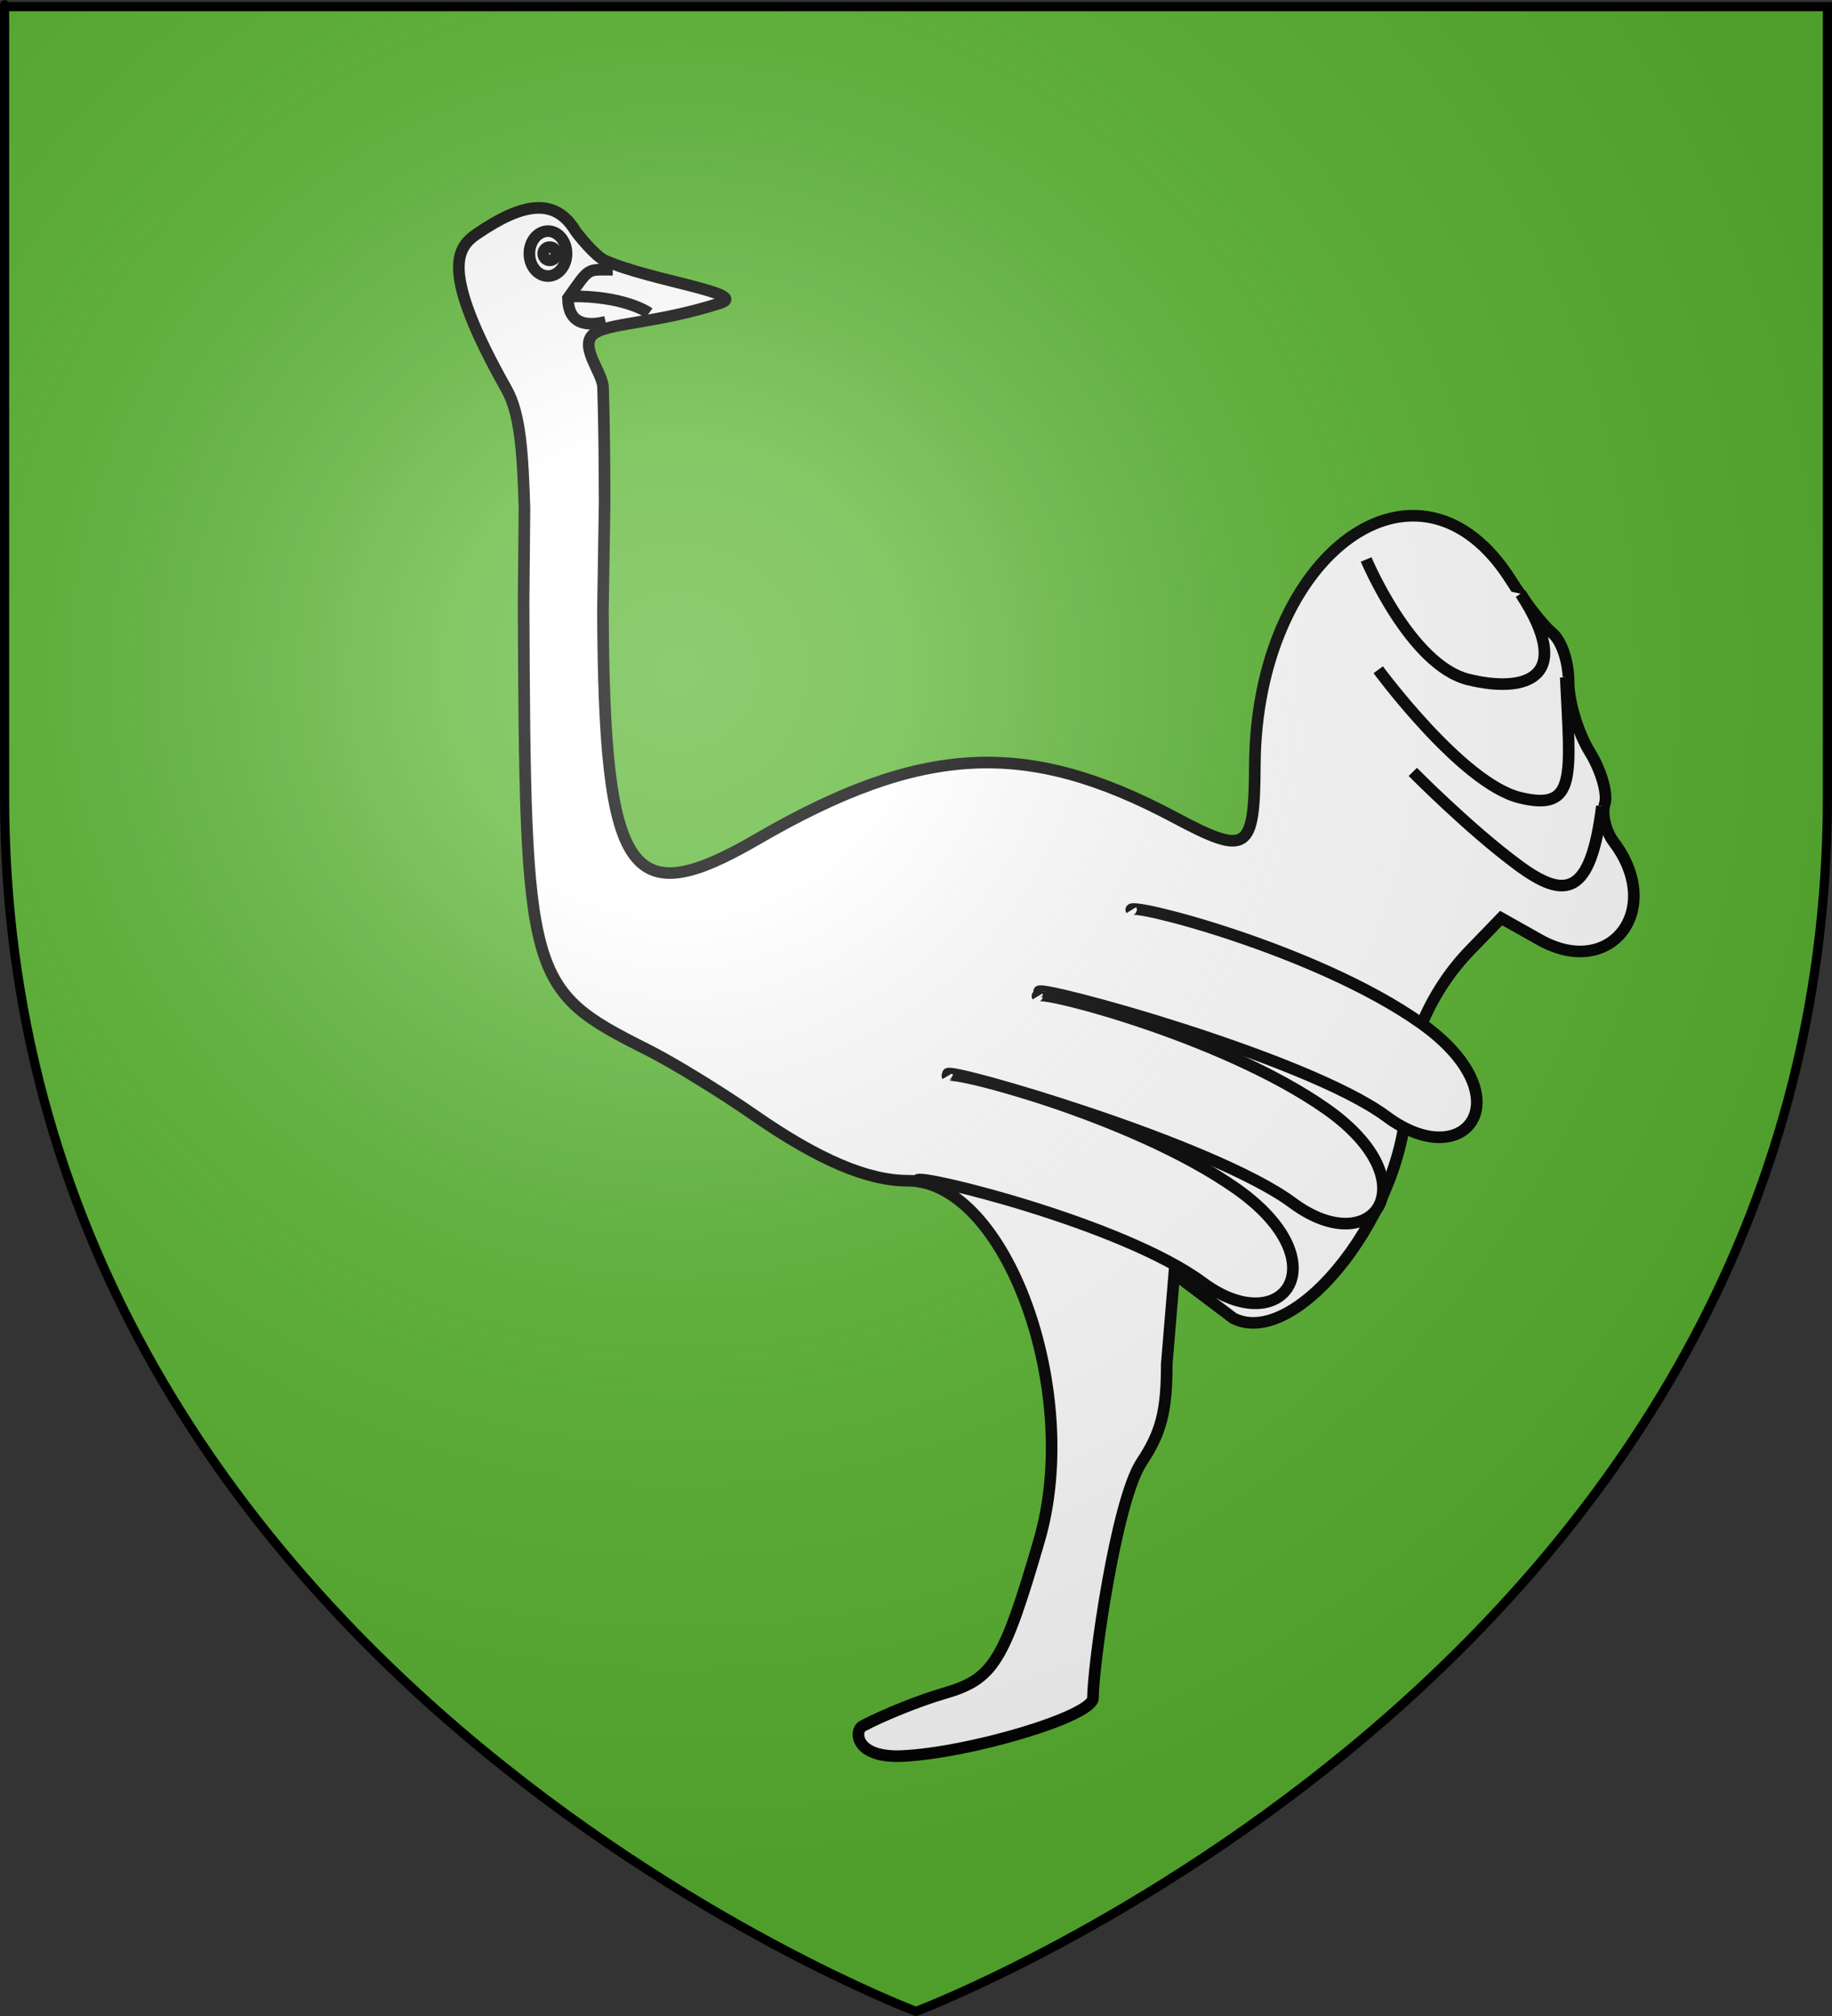 <?xml version="1.0" encoding="UTF-8" standalone="no"?>
<svg
   xmlns:dc="http://purl.org/dc/elements/1.1/"
   xmlns:cc="http://creativecommons.org/ns#"
   xmlns:rdf="http://www.w3.org/1999/02/22-rdf-syntax-ns#"
   xmlns:svg="http://www.w3.org/2000/svg"
   xmlns="http://www.w3.org/2000/svg"
   xmlns:xlink="http://www.w3.org/1999/xlink"
   xmlns:sodipodi="http://sodipodi.sourceforge.net/DTD/sodipodi-0.dtd"
   xmlns:inkscape="http://www.inkscape.org/namespaces/inkscape"
   height="660"
   width="600"
   version="1.0"
   id="svg2"
   sodipodi:version="0.32"
   inkscape:version="0.46"
   sodipodi:docname="Blason famille SOUGY.svg"
   sodipodi:docbase="C:\monAtelierGraphique\Blasons"
   inkscape:export-filename="/Users/olivier/Desktop/Blason Rouge/Blason_Vide_3D.png"
   inkscape:export-xdpi="144"
   inkscape:export-ydpi="144"
   inkscape:output_extension="org.inkscape.output.svg.inkscape">
  <rect width="100%" height="100%" fill="#333333" stroke="none"/>
  <sodipodi:namedview
     inkscape:window-height="746"
     inkscape:window-width="1024"
     inkscape:pageshadow="2"
     inkscape:pageopacity="0.0"
     guidetolerance="10.0"
     gridtolerance="10.0"
     objecttolerance="10.0"
     borderopacity="1.0"
     bordercolor="#666666"
     pagecolor="#ffffff"
     id="base"
     showgrid="false"
     height="660px"
     inkscape:zoom="0.5"
     inkscape:cx="167.38975"
     inkscape:cy="567.03217"
     inkscape:window-x="0"
     inkscape:window-y="0"
     inkscape:current-layer="layer4" />
  <desc
     id="desc4">Flag of Canton of Valais (Wallis)</desc>
  <defs
     id="defs6">
    <inkscape:perspective
       sodipodi:type="inkscape:persp3d"
       inkscape:vp_x="0 : 330 : 1"
       inkscape:vp_y="0 : 1000 : 0"
       inkscape:vp_z="600 : 330 : 1"
       inkscape:persp3d-origin="300 : 220 : 1"
       id="perspective59" />
    <linearGradient
       id="linearGradient2893">
      <stop
         style="stop-color:white;stop-opacity:0.314;"
         offset="0"
         id="stop2895" />
      <stop
         id="stop2897"
         offset="0.19"
         style="stop-color:white;stop-opacity:0.251;" />
      <stop
         style="stop-color:#6b6b6b;stop-opacity:0.125;"
         offset="0.6"
         id="stop2901" />
      <stop
         style="stop-color:black;stop-opacity:0.125;"
         offset="1"
         id="stop2899" />
    </linearGradient>
    <linearGradient
       id="linearGradient2885">
      <stop
         id="stop2887"
         offset="0"
         style="stop-color:white;stop-opacity:1;" />
      <stop
         style="stop-color:white;stop-opacity:1;"
         offset="0.229"
         id="stop2891" />
      <stop
         id="stop2889"
         offset="1"
         style="stop-color:black;stop-opacity:1;" />
    </linearGradient>
    <linearGradient
       id="linearGradient2955">
      <stop
         id="stop2867"
         offset="0"
         style="stop-color:#fd0000;stop-opacity:1;" />
      <stop
         style="stop-color:#e77275;stop-opacity:0.659;"
         offset="0.5"
         id="stop2873" />
      <stop
         style="stop-color:black;stop-opacity:0.323;"
         offset="1"
         id="stop2959" />
    </linearGradient>
    <radialGradient
       inkscape:collect="always"
       xlink:href="#linearGradient2955"
       id="radialGradient2961"
       cx="225.524"
       cy="218.901"
       fx="225.524"
       fy="218.901"
       r="300"
       gradientTransform="matrix(-4.167939e-4,2.183,-1.884,-3.599562e-4,615.597,-289.121)"
       gradientUnits="userSpaceOnUse" />
    <polygon
       id="star"
       transform="scale(53,53)"
       points="0,-1 0.588,0.809 -0.951,-0.309 0.951,-0.309 -0.588,0.809 0,-1 " />
    <clipPath
       id="clip">
      <path
         d="M 0,-200 L 0,600 L 300,600 L 300,-200 L 0,-200 z "
         id="path10" />
    </clipPath>
    <radialGradient
       inkscape:collect="always"
       xlink:href="#linearGradient2955"
       id="radialGradient1911"
       gradientUnits="userSpaceOnUse"
       gradientTransform="matrix(-4.167939e-4,2.183,-1.884,-3.599562e-4,615.597,-289.121)"
       cx="225.524"
       cy="218.901"
       fx="225.524"
       fy="218.901"
       r="300" />
    <radialGradient
       inkscape:collect="always"
       xlink:href="#linearGradient2955"
       id="radialGradient2865"
       gradientUnits="userSpaceOnUse"
       gradientTransform="matrix(0,1.749,-1.593,-1.049767e-7,551.788,-191.29)"
       cx="225.524"
       cy="218.901"
       fx="225.524"
       fy="218.901"
       r="300" />
    <radialGradient
       inkscape:collect="always"
       xlink:href="#linearGradient2955"
       id="radialGradient2871"
       gradientUnits="userSpaceOnUse"
       gradientTransform="matrix(0,1.386,-1.323,-5.741131e-8,-158.082,-109.541)"
       cx="225.524"
       cy="218.901"
       fx="225.524"
       fy="218.901"
       r="300" />
    <radialGradient
       inkscape:collect="always"
       xlink:href="#linearGradient2893"
       id="radialGradient3163"
       gradientUnits="userSpaceOnUse"
       gradientTransform="matrix(1.353,0,0,1.349,-77.629,-85.747)"
       cx="221.445"
       cy="226.331"
       fx="221.445"
       fy="226.331"
       r="300" />
  </defs>
  <g
     inkscape:groupmode="layer"
     id="layer3"
     inkscape:label="Fond écu"
     style="display:inline"
     sodipodi:insensitive="true">
    <path
       id="path2855"
       style="fill:#5ab532;fill-opacity:1;fill-rule:evenodd;stroke:none;stroke-width:1px;stroke-linecap:butt;stroke-linejoin:miter;stroke-opacity:1"
       d="M 300,658.5 C 300,658.5 598.5,546.18 598.5,260.728 C 598.5,-24.723 598.5,2.176 598.5,2.176 L 1.5,2.176 L 1.5,260.728 C 1.5,546.18 300,658.5 300,658.5 z"
       sodipodi:nodetypes="cccccc" />
  </g>
  <g
     inkscape:groupmode="layer"
     id="layer4"
     inkscape:label="Meubles"
     style="display:inline">
    <path
       id="path3294"
       style="fill:#ffffff;fill-opacity:1;stroke:#000000;stroke-width:3.805;stroke-miterlimit:4;stroke-dasharray:none;stroke-opacity:1"
       d="M 171.486,196.912 L 171.766,166.332 C 171.21,148.57 170.47,135.546 165.907,127.449 C 143.928,88.445 149.598,81.064 156.183,76.569 C 170.962,66.481 181.601,64.419 188.416,75.517 C 189.014,76.491 194.917,83.892 198.165,85.32 C 213.192,91.93 245.685,96.088 235.806,99.255 C 214.275,106.158 198.439,105.64 194.185,109.546 C 189.795,113.575 197.339,121.991 197.496,126.79 C 197.848,137.585 197.989,150.19 198.018,164.833 L 197.465,199.971 C 197.872,286.944 206.033,299.094 247.768,274.858 C 301.732,243.52 336.116,241.714 384.8,267.663 C 408.504,280.297 410.841,278.777 410.975,250.648 C 411.306,180.91 464.743,142.245 494.86,189.952 C 499.28,196.954 505.337,204.709 508.319,207.184 C 511.455,209.786 513.742,216.591 513.742,223.317 C 513.742,229.715 516.833,239.951 520.611,246.063 C 524.414,252.218 526.626,259.865 525.567,263.201 C 524.515,266.515 525.852,272.131 528.537,275.681 C 545.173,297.679 527.638,320.793 504.275,307.662 L 491.648,300.565 L 481.318,311.238 C 468.777,324.197 460.709,342.559 460.709,358.143 C 460.709,395.648 424.881,442.027 403.968,431.594 L 384.584,416.997 L 382.126,446.534 C 382.126,461.984 380.343,468.932 373.87,478.714 C 365.455,491.43 357.956,545.578 357.956,555.888 C 357.956,561.918 317.531,573.872 295.54,574.892 C 279.93,575.616 279.707,566.562 282.543,565.061 C 289.376,561.446 301.309,556.655 309.06,554.416 C 325.328,549.716 328.671,544.367 340.33,504.384 C 354.6,455.448 329.45,386.546 297.318,386.546 C 284.125,386.546 267.914,379.623 246.917,365.022 C 235.979,357.416 220.318,347.822 212.114,343.703 C 172.732,323.928 171.978,321.203 171.486,196.912 z"
       sodipodi:nodetypes="ccsssssssccssssssssscccscccsssssssssc" />
    <path
       style="fill:#ffffff;fill-opacity:1;fill-rule:evenodd;stroke:#000000;stroke-width:3.805;stroke-linecap:butt;stroke-linejoin:miter;stroke-miterlimit:4;stroke-dasharray:none;stroke-opacity:1"
       d="M 524.631,263.926 C 520.96,293.494 512.592,294.612 497.213,283.258 C 481.16,271.405 462.71,252.709 462.71,252.709"
       id="path7191"
       sodipodi:nodetypes="czc" />
    <path
       style="fill:#ffffff;fill-opacity:1;fill-rule:evenodd;stroke:#000000;stroke-width:3.805;stroke-linecap:butt;stroke-linejoin:miter;stroke-miterlimit:4;stroke-dasharray:none;stroke-opacity:1"
       d="M 512.796,221.733 C 514.271,253.873 516.708,265.797 497.727,261.132 C 478.747,256.466 451.389,219.263 451.389,219.263"
       id="path7189"
       sodipodi:nodetypes="czc" />
    <path
       style="fill:#ffffff;fill-opacity:1;fill-rule:evenodd;stroke:#000000;stroke-width:3.805;stroke-linecap:butt;stroke-linejoin:miter;stroke-miterlimit:4;stroke-dasharray:none;stroke-opacity:1"
       d="M 498.024,194.378 C 515.965,221.887 499.878,227.122 480.898,222.457 C 461.917,217.791 447.424,183.161 447.424,183.161"
       id="path7185"
       sodipodi:nodetypes="czc" />
    <path
       style="fill:#ffffff;fill-opacity:1;fill-rule:evenodd;stroke:#000000;stroke-width:3.805;stroke-linecap:butt;stroke-linejoin:miter;stroke-miterlimit:4;stroke-dasharray:none;stroke-opacity:1;display:inline"
       d="M 310.305,352.3 C 308.53,349.34 370.579,364.98 404.945,389.172 C 439.31,413.365 420.001,439.261 393.883,419.899 C 367.765,400.538 300.472,384.102 300.472,386.354"
       id="path8459"
       sodipodi:nodetypes="czzc" />
    <path
       style="fill:#ffffff;fill-opacity:1;fill-rule:evenodd;stroke:#000000;stroke-width:3.805;stroke-linecap:butt;stroke-linejoin:miter;stroke-miterlimit:4;stroke-dasharray:none;stroke-opacity:1;display:inline"
       d="M 339.803,326.221 C 338.028,323.262 400.077,338.901 434.443,363.094 C 468.808,387.286 449.499,413.182 423.381,393.821 C 397.263,374.459 310.416,349.333 310.416,351.584"
       id="path9432"
       sodipodi:nodetypes="czzc" />
    <path
       style="fill:#ffffff;fill-opacity:1;fill-rule:evenodd;stroke:#000000;stroke-width:3.805;stroke-linecap:butt;stroke-linejoin:miter;stroke-miterlimit:4;stroke-dasharray:none;stroke-opacity:1;display:inline"
       d="M 370.53,297.952 C 368.755,294.993 430.804,310.632 465.17,334.825 C 499.535,359.017 480.226,384.913 454.108,365.552 C 427.99,346.19 340.274,322.367 340.274,324.619"
       id="path9434"
       sodipodi:nodetypes="czzc" />
    <g
       id="g2424"
       transform="matrix(-1,0,0,1,344.997,-3.869)">
      <path
         style="fill:#ffffff;fill-opacity:1;fill-rule:nonzero;stroke:#000000;stroke-width:3.805;stroke-linecap:round;stroke-linejoin:round;stroke-miterlimit:4;stroke-dasharray:none;stroke-dashoffset:0;stroke-opacity:1"
         d="M 171.615,86.892 C 171.615,90.951 168.889,94.245 165.53,94.245 C 162.171,94.245 159.445,90.951 159.445,86.892 C 159.445,82.833 162.171,79.539 165.53,79.539 C 168.889,79.539 171.615,82.833 171.615,86.892 z"
         id="path2426" />
      <path
         style="fill:#ffffff;fill-opacity:1;fill-rule:nonzero;stroke:#000000;stroke-width:3.805;stroke-linecap:round;stroke-linejoin:round;stroke-miterlimit:4;stroke-dasharray:none;stroke-dashoffset:0;stroke-opacity:1"
         d="M 167.102,86.933 C 167.102,88.133 166.14,89.107 164.954,89.107 C 163.768,89.107 162.805,88.133 162.805,86.933 C 162.805,85.733 163.768,84.759 164.954,84.759 C 166.14,84.759 167.102,85.733 167.102,86.933 z"
         id="path2428" />
      <path
         style="fill:#ffffff;fill-opacity:1;fill-rule:evenodd;stroke:#000000;stroke-width:3.805;stroke-linecap:butt;stroke-linejoin:miter;stroke-miterlimit:4;stroke-dasharray:none;stroke-opacity:1"
         d="M 144.32,92.17 C 153.011,92.204 151.672,91.189 158.992,101.509 C 158.885,108.426 154.981,111.229 146.643,109.228"
         id="path2430"
         sodipodi:nodetypes="ccc" />
      <path
         style="fill:#ffffff;fill-opacity:1;fill-rule:evenodd;stroke:#000000;stroke-width:3.805;stroke-linecap:butt;stroke-linejoin:miter;stroke-miterlimit:4;stroke-dasharray:none;stroke-opacity:1"
         d="M 158.617,100.905 C 140.424,100.542 132.42,106.363 132.42,106.363"
         id="path2432"
         sodipodi:nodetypes="cc" />
    </g>
  </g>
  <g
     inkscape:groupmode="layer"
     id="layer2"
     inkscape:label="Reflet final"
     sodipodi:insensitive="true">
    <path
       sodipodi:nodetypes="cccccc"
       d="M 300,658.5 C 300,658.5 598.5,546.18 598.5,260.728 C 598.5,-24.723 598.5,2.176 598.5,2.176 L 1.5,2.176 L 1.5,260.728 C 1.5,546.18 300,658.5 300,658.5 z "
       style="opacity:1;fill:url(#radialGradient3163);fill-opacity:1;fill-rule:evenodd;stroke:none;stroke-width:1px;stroke-linecap:butt;stroke-linejoin:miter;stroke-opacity:1"
       id="path2875"
       inkscape:export-xdpi="144"
       inkscape:export-ydpi="144" />
  </g>
  <g
     inkscape:groupmode="layer"
     id="layer1"
     inkscape:label="Contour final"
     sodipodi:insensitive="true">
    <path
       sodipodi:nodetypes="cccccc"
       d="M 300,658.5 C 300,658.5 1.5,546.18 1.5,260.728 C 1.5,-24.723 1.5,2.176 1.5,2.176 L 598.5,2.176 L 598.5,260.728 C 598.5,546.18 300,658.5 300,658.5 z "
       style="opacity:1;fill:none;fill-opacity:1;fill-rule:evenodd;stroke:#000000;stroke-width:3;stroke-linecap:butt;stroke-linejoin:miter;stroke-miterlimit:4;stroke-dasharray:none;stroke-opacity:1"
       id="path1411"
       inkscape:export-xdpi="144"
       inkscape:export-ydpi="144" />
  </g>
</svg>
